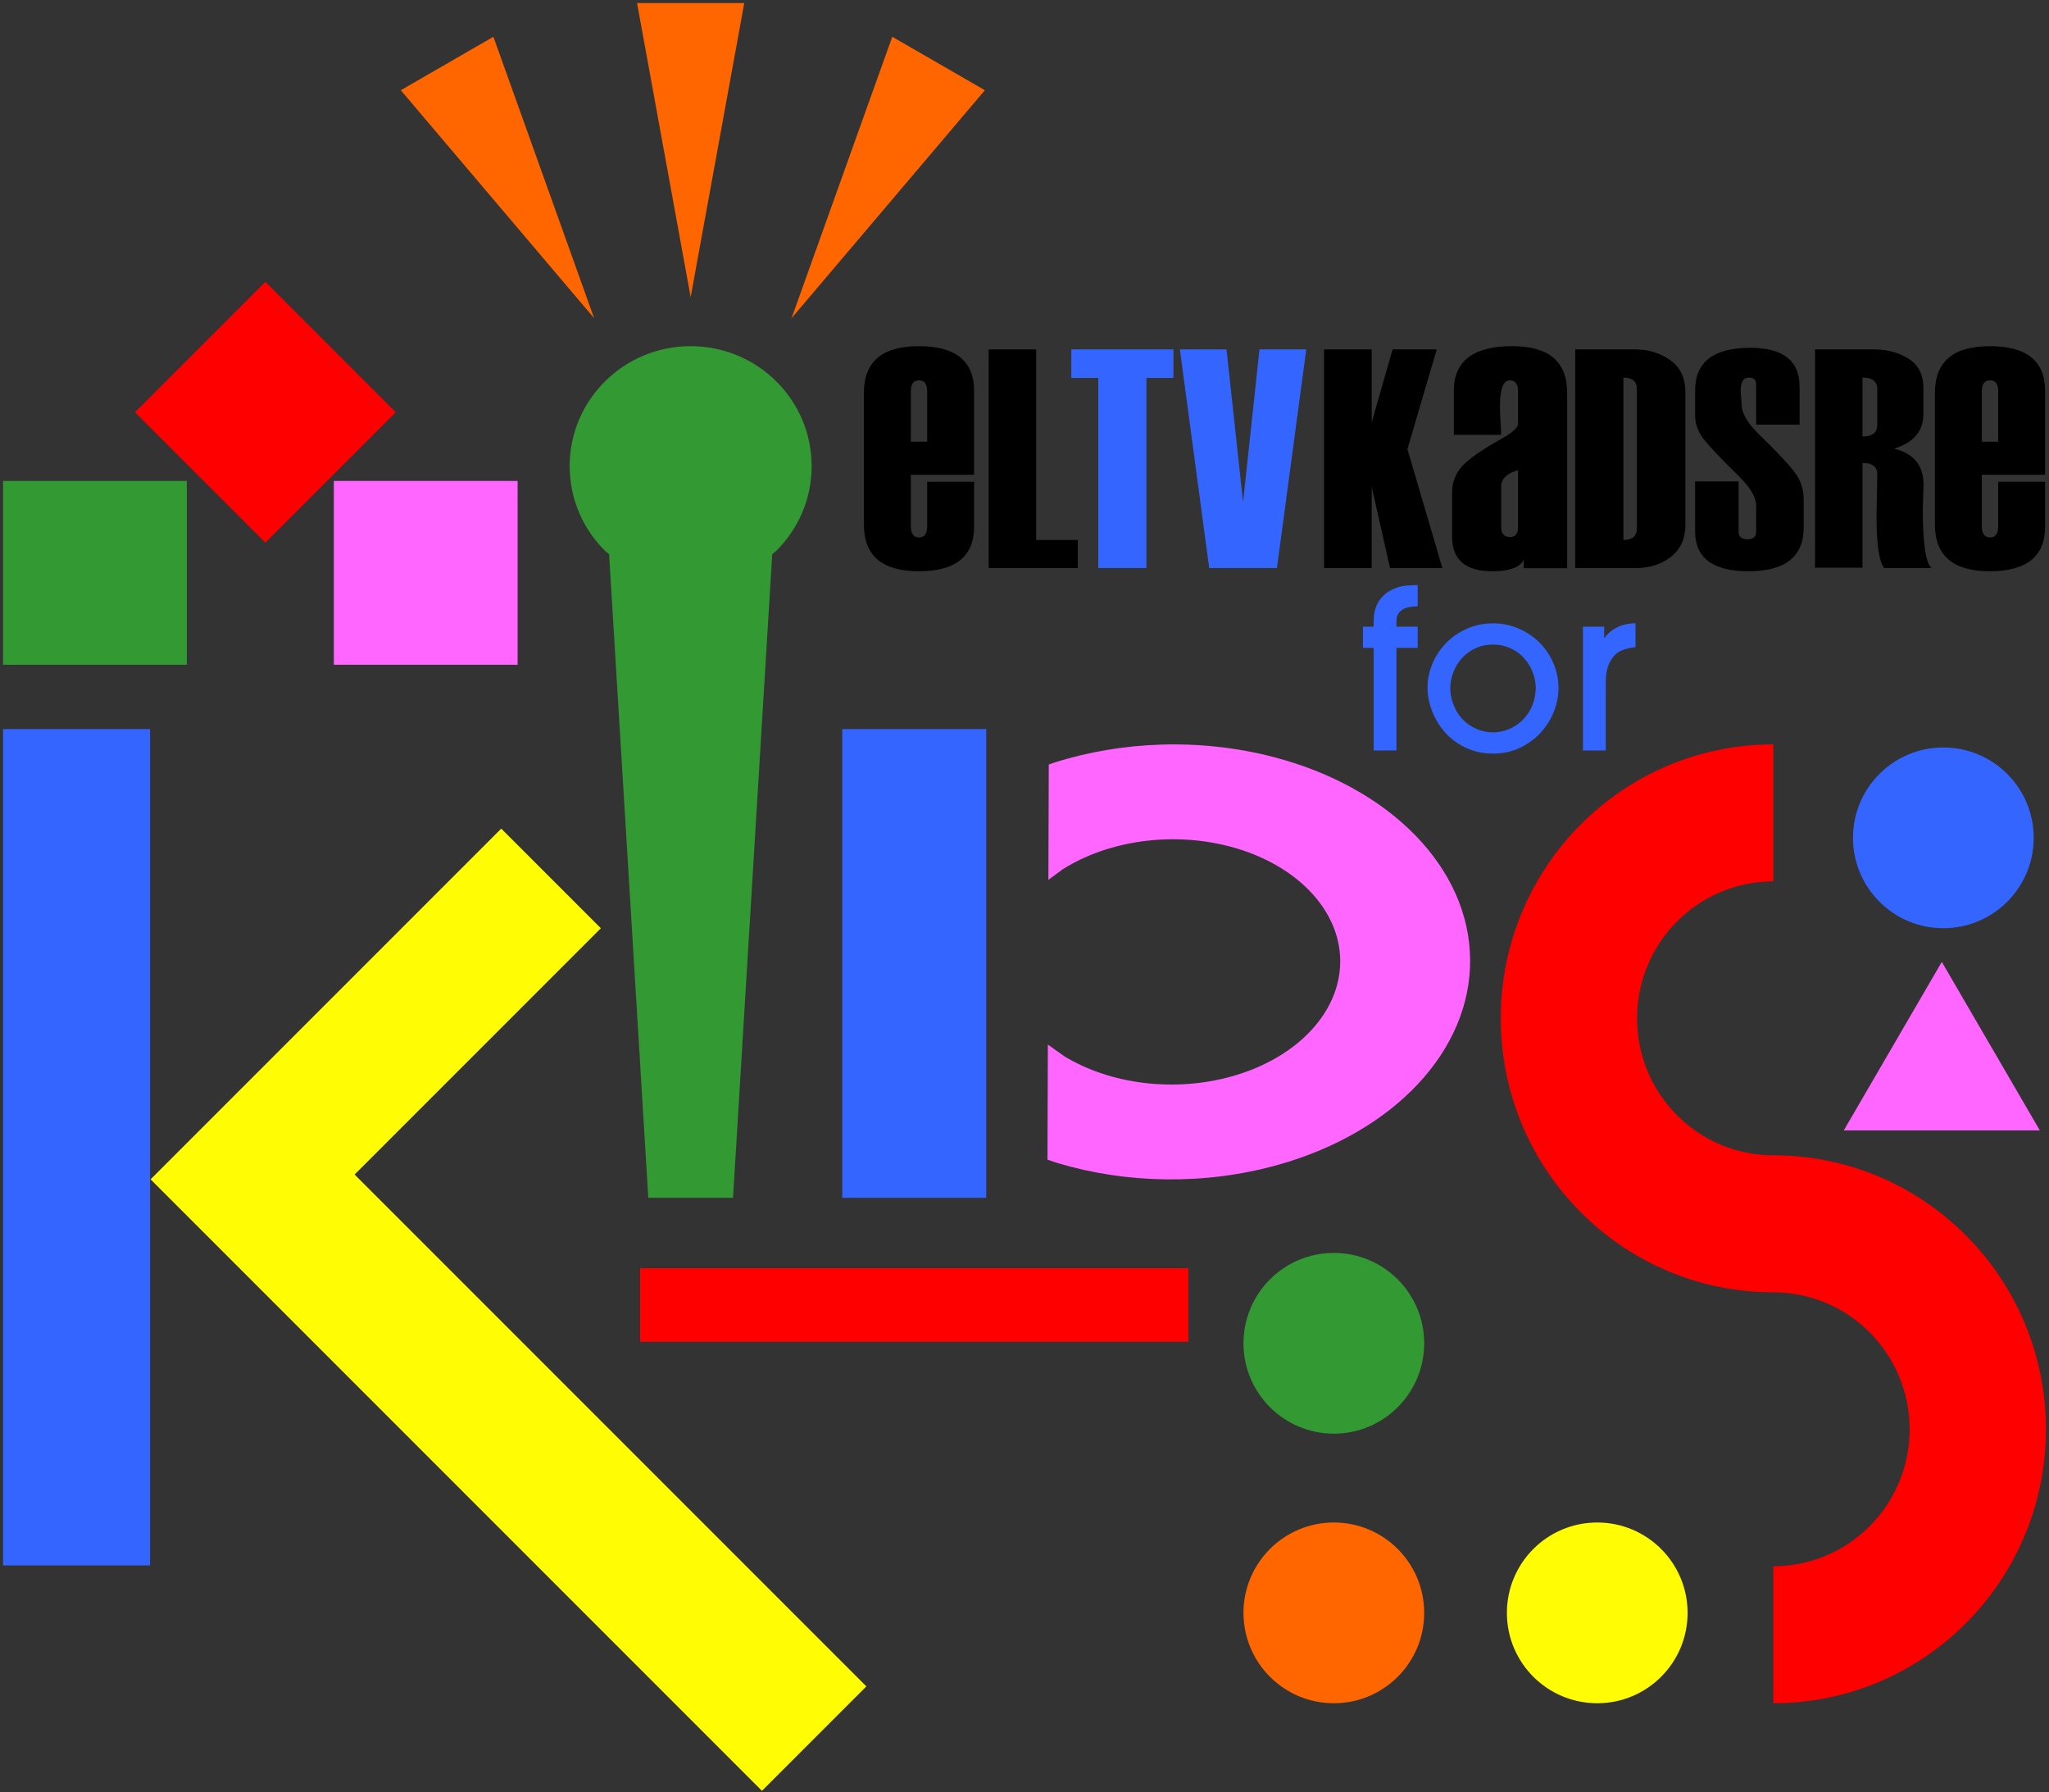 <svg width="669" height="585" xmlns="http://www.w3.org/2000/svg" xmlns:xlink="http://www.w3.org/1999/xlink" overflow="hidden"><rect width="100%" height="100%" fill="#333333" stroke="none"/><defs><clipPath id="clip0"><rect x="299" y="108" width="669" height="585"/></clipPath><clipPath id="clip1"><rect x="581" y="221" width="386" height="74"/></clipPath><clipPath id="clip2"><rect x="581" y="221" width="386" height="74"/></clipPath><clipPath id="clip3"><rect x="581" y="221" width="386" height="74"/></clipPath><clipPath id="clip4"><rect x="581" y="221" width="386" height="74"/></clipPath></defs><g clip-path="url(#clip0)" transform="translate(-299 -108)"><path d="M778.997 421.121C779.307 450.795 754.298 477.567 716.294 488.243 692.542 494.916 666.847 494.421 644.379 487.682L641 486.558 641.123 448.976 646.529 452.82C661.574 461.967 682.473 464.621 701.223 459.353 722.652 453.333 736.755 438.237 736.58 421.504 736.405 404.771 721.991 389.933 700.44 384.302 681.583 379.374 660.744 382.405 645.893 391.823L641.299 395.223 641.422 357.569 643.016 357.006C665.339 349.862 691.019 348.903 714.906 355.145 753.124 365.131 778.688 391.446 778.997 421.121Z" fill="#FF66FF" fill-rule="evenodd"/><path d="M524.5 221C546.315 221 564 238.529 564 260.152 564 270.964 559.579 280.752 552.431 287.837L551.131 288.9 538.334 499 510.666 499 497.869 288.9 496.569 287.837C489.421 280.752 485 270.964 485 260.152 485 238.529 502.685 221 524.5 221Z" fill="#339933" fill-rule="evenodd"/><path d="M789 440.429C789 391.038 828.847 351 878 351L878 395.714C853.423 395.714 833.5 415.734 833.5 440.429 833.5 465.124 853.423 485.143 878 485.143L878 485.143C927.153 485.143 967 525.181 967 574.571 967 623.961 927.153 664 878 664L878 619.286C902.577 619.286 922.5 599.266 922.5 574.571 922.5 549.876 902.577 529.857 878 529.857L878 529.857C828.847 529.857 789 489.819 789 440.429Z" fill="#FF0000" fill-rule="evenodd"/><rect x="574" y="346" width="47" height="153" fill="#3466FF"/><path d="M462.653 378.488 495.176 411.011 414.781 491.406 581.869 658.494 547.774 692.589 348.163 492.978Z" fill="#FFFC04" fill-rule="evenodd"/><rect x="300" y="346" width="48" height="273" fill="#3466FF"/><rect x="508" y="522" width="179" height="24" fill="#FF0000"/><g clip-path="url(#clip1)"><g clip-path="url(#clip2)"><g clip-path="url(#clip3)"><g clip-path="url(#clip4)"><path d="M153.265 72.419 132.772 72.419 132.772 89.222C132.772 91.661 133.664 92.88 135.447 92.88 137.195 92.88 138.069 91.661 138.069 89.222L138.069 74.713 153.265 74.713 153.265 89.346C153.265 99.06 147.29 103.917 135.34 103.917 123.498 103.917 117.577 98.853 117.577 88.726L117.577 45.633C117.577 35.506 123.498 30.442 135.34 30.442 147.29 30.442 153.265 35.299 153.265 45.013ZM138.069 61.63 138.069 45.137C138.069 42.781 137.195 41.603 135.447 41.603 133.664 41.603 132.772 42.781 132.772 45.137L132.772 61.63Z" fill-rule="evenodd" transform="matrix(1.008 0 0 1 462.556 190.56)"/><path d="M186.852 102.868 157.987 102.868 157.987 31.492 173.372 31.492 173.372 93.709 186.852 93.709Z" fill-rule="evenodd" transform="matrix(1.008 0 0 1 462.556 190.56)"/><path d="M217.817 40.8 209.093 40.8 209.093 102.868 193.477 102.868 193.477 40.8 184.753 40.8 184.753 31.492 217.817 31.492Z" fill="#3466FF" fill-rule="evenodd" transform="matrix(1.008 0 0 1 462.556 190.56)"/><path d="M260.852 31.492 251.356 102.868 229.412 102.868 219.916 31.492 235.021 31.492 240.384 81.365 245.698 31.492Z" fill="#3466FF" fill-rule="evenodd" transform="matrix(1.008 0 0 1 462.556 190.56)"/><path d="M304.937 102.868 287.986 102.868 282.058 76.388 282.058 102.868 266.625 102.868 266.625 31.492 282.058 31.492 282.058 55.284 288.819 31.492 303.124 31.492 293.62 64.044Z" fill-rule="evenodd" transform="matrix(1.008 0 0 1 462.556 190.56)"/><path d="M347.973 102.868 347.973 31.492 367.403 31.492C371.633 31.492 375.399 32.653 378.704 34.976 382.008 37.266 383.661 40.8 383.661 45.578L383.661 88.782C383.661 93.228 382.108 96.696 379.001 99.185 375.928 101.64 372.095 102.868 367.502 102.868ZM367.948 89.926 367.948 44.433C367.948 41.944 366.494 40.7 363.586 40.7L363.586 93.709C366.494 93.709 367.948 92.449 367.948 89.926Z" fill-rule="evenodd" transform="matrix(1.008 0 0 1 462.556 190.56)"/><path d="M386.81 74.587 400.885 74.587 400.885 91.026C400.885 92.659 401.849 93.475 403.778 93.475 405.642 93.475 406.573 92.659 406.573 91.026L406.573 82.532C406.573 79.934 404.873 76.885 401.473 73.388 394.901 66.892 390.814 62.529 389.213 60.297 387.61 58.065 386.81 55.617 386.81 52.952L386.81 44.907C386.81 35.614 392.76 30.967 404.661 30.967 415.319 30.967 420.649 35.197 420.649 43.658L420.649 56.05 406.573 56.05 406.573 42.859C406.573 41.426 405.805 40.71 404.268 40.71 402.47 40.71 401.571 42.093 401.571 44.858L401.866 49.504C401.866 52.169 403.598 55.267 407.064 58.798 413.505 65.094 417.591 69.491 419.324 71.989 421.09 74.488 421.973 77.319 421.973 80.483L421.973 89.627C421.973 99.154 416.006 103.918 404.073 103.918 392.564 103.918 386.81 99.587 386.81 90.926Z" fill-rule="evenodd" transform="matrix(1.008 0 0 1 462.556 190.56)"/><path d="M463.434 102.868 448.055 102.868C446.395 100.846 445.565 95.114 445.565 85.67L445.565 85.57 445.663 81.296C445.76 75.365 445.809 72.333 445.809 72.2 445.809 69.781 444.215 68.571 441.025 68.571L441.025 102.768 425.646 102.768 425.646 31.492 444.638 31.492C448.966 31.492 452.726 32.502 455.915 34.524 459.137 36.545 460.748 39.743 460.748 44.117L460.748 52.666C460.748 58.2 457.575 61.944 451.228 63.899 457.608 65.423 460.797 69.35 460.797 75.679L460.553 83.483C460.553 94.882 461.513 101.343 463.434 102.868ZM445.809 56.145 445.809 44.415C445.809 41.93 444.215 40.687 441.025 40.687L441.025 59.923C444.215 59.923 445.809 58.664 445.809 56.145Z" fill-rule="evenodd" transform="matrix(1.008 0 0 1 462.556 190.56)"/><path d="M500.172 72.419 479.679 72.419 479.679 89.222C479.679 91.661 480.571 92.88 482.355 92.88 484.102 92.88 484.976 91.661 484.976 89.222L484.976 74.713 500.172 74.713 500.172 89.346C500.172 99.06 494.197 103.917 482.248 103.917 470.405 103.917 464.484 98.853 464.484 88.726L464.484 45.633C464.484 35.506 470.405 30.442 482.248 30.442 494.197 30.442 500.172 35.299 500.172 45.013ZM484.976 61.63 484.976 45.137C484.976 42.781 484.102 41.603 482.355 41.603 480.571 41.603 479.679 42.781 479.679 45.137L479.679 61.63Z" fill-rule="evenodd" transform="matrix(1.008 0 0 1 462.556 190.56)"/><path d="M345.349 102.925 331.292 102.925 331.292 100.135C330.102 102.656 326.699 103.918 321.084 103.918 312.419 103.918 308.087 100.156 308.087 92.632L308.087 78.186C308.087 74.961 309.128 72.15 311.21 69.753 313.33 67.355 317.57 64.359 323.929 60.762 327.61 58.695 329.451 57.042 329.451 55.802L329.451 45.137C329.451 42.781 328.54 41.603 326.718 41.603 324.635 41.603 323.594 44.476 323.594 50.221 323.594 51.255 323.65 52.785 323.762 54.81 323.91 56.835 323.985 58.364 323.985 59.398L308.645 59.398 308.645 45.013C308.645 35.299 314.967 30.442 327.611 30.442 339.436 30.442 345.349 35.506 345.349 45.633ZM329.451 89.47 329.451 70.931C325.807 71.923 323.985 73.742 323.985 76.387L323.985 89.47C323.985 91.661 324.933 92.757 326.829 92.757 328.577 92.757 329.451 91.661 329.451 89.47Z" fill-rule="evenodd" transform="matrix(1.008 0 0 1 462.556 190.56)"/></g></g></g></g><path d="M542 109 524.5 205 507 109Z" fill="#FF6600" fill-rule="evenodd"/><path d="M620.56 137.456 557.444 211.868 590.328 120.002Z" fill="#FF6600" fill-rule="evenodd"/><path d="M460.096 120.002 492.98 211.868 429.864 137.456Z" fill="#FF6600" fill-rule="evenodd"/><path d="M705 546.5C705 530.208 718.208 517 734.5 517 750.792 517 764 530.208 764 546.5 764 562.792 750.792 576 734.5 576 718.208 576 705 562.792 705 546.5Z" fill="#339933" fill-rule="evenodd"/><path d="M705 634.5C705 618.208 718.208 605 734.5 605 750.792 605 764 618.208 764 634.5 764 650.792 750.792 664 734.5 664 718.208 664 705 650.792 705 634.5Z" fill="#FF6600" fill-rule="evenodd"/><path d="M791 634.5C791 618.208 804.208 605 820.5 605 836.792 605 850 618.208 850 634.5 850 650.792 836.792 664 820.5 664 804.208 664 791 650.792 791 634.5Z" fill="#FFFC04" fill-rule="evenodd"/><path d="M904 381.5C904 365.208 917.208 352 933.5 352 949.792 352 963 365.208 963 381.5 963 397.792 949.792 411 933.5 411 917.208 411 904 397.792 904 381.5Z" fill="#3466FF" fill-rule="evenodd"/><rect x="300" y="265" width="60" height="60" fill="#339933"/><rect x="408" y="265" width="60" height="60" fill="#FF66FF"/><path d="M385.645 200.002 428.218 242.574 385.645 285.146 343.073 242.574Z" fill="#FF0000" fill-rule="evenodd"/><path d="M786.47 318.403C784.467 318.403 782.595 318.792 780.855 319.57 779.114 320.348 777.624 321.418 776.385 322.78 775.145 324.141 774.191 325.686 773.524 327.412 772.856 329.138 772.522 330.901 772.522 332.7 772.522 334.986 773.106 337.284 774.275 339.594 775.443 341.903 777.147 343.727 779.389 345.064 781.63 346.402 783.99 347.07 786.47 347.07 788.377 347.07 790.201 346.681 791.941 345.903 793.682 345.125 795.184 344.067 796.447 342.73 797.711 341.393 798.688 339.837 799.38 338.062 800.071 336.287 800.417 334.475 800.417 332.627 800.417 330.828 800.083 329.077 799.415 327.375 798.748 325.673 797.794 324.141 796.554 322.78 795.315 321.418 793.825 320.348 792.084 319.57 790.344 318.792 788.472 318.403 786.47 318.403ZM833 311.474 833 319.278C832.38 319.278 831.534 319.412 830.461 319.68 829.388 319.947 828.446 320.3 827.636 320.737 826.348 321.515 825.299 322.731 824.489 324.385 823.678 326.038 823.273 328.202 823.273 330.877L823.273 352.979 815.834 352.979 815.834 312.568 822.772 312.568 822.772 316.215 822.915 316.215C823.916 314.756 825.299 313.601 827.063 312.75 828.828 311.899 830.807 311.474 833 311.474ZM786.47 311.474C789.378 311.474 792.144 312.033 794.766 313.151 797.389 314.27 799.678 315.801 801.633 317.747 803.588 319.692 805.113 321.965 806.21 324.567 807.307 327.169 807.855 329.855 807.855 332.627 807.855 335.107 807.367 337.612 806.389 340.141 805.412 342.669 803.981 344.979 802.098 347.07 800.214 349.161 797.937 350.839 795.267 352.104 792.597 353.368 789.664 354 786.47 354 783.322 354 780.402 353.38 777.708 352.14 775.014 350.9 772.737 349.234 770.877 347.143 769.018 345.052 767.587 342.718 766.586 340.141 765.584 337.563 765.084 335.01 765.084 332.481 765.084 329.807 765.62 327.193 766.693 324.64 767.766 322.087 769.268 319.826 771.199 317.856 773.13 315.887 775.419 314.33 778.065 313.188 780.712 312.045 783.513 311.474 786.47 311.474ZM761.881 299 761.881 305.93C759.545 305.93 757.804 306.343 756.66 307.17 755.515 307.996 754.943 309.139 754.943 310.598L754.943 312.568 761.881 312.568 761.881 319.497 754.943 319.497 754.943 352.979 747.505 352.979 747.505 319.497 744 319.497 744 312.568 747.505 312.568 747.505 310.598C747.505 306.513 749.078 303.377 752.225 301.188 753.37 300.508 754.562 299.973 755.802 299.584 757.041 299.195 759.068 299 761.881 299Z" fill="#3466FF" fill-rule="evenodd"/><path d="M901 477 933 422 965 477Z" fill="#FF66FF" fill-rule="evenodd"/></g></svg>